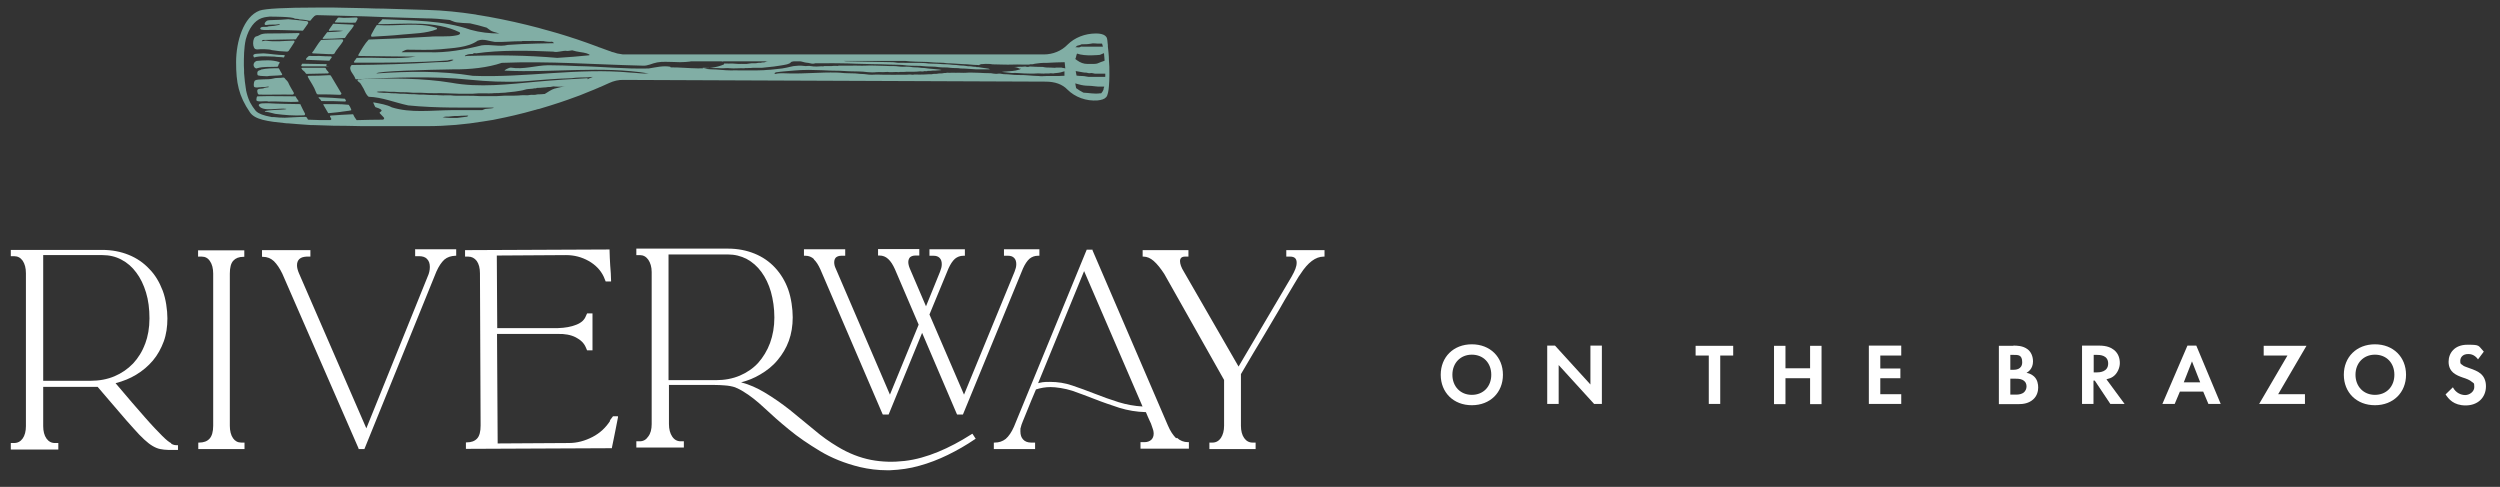 <svg xmlns="http://www.w3.org/2000/svg" id="Layer_1" viewBox="0 0 1157.4 225.4"><rect x="0" y="0" width="1157.4" height="225.4" fill="#333333" stroke="none"/><defs><style>      .st0 {        fill: #81aea5;      }      .st1 {        fill: #fff;      }    </style></defs><g><path class="st1" d="M695.8,173.5c0,8.2-5.9,14.1-14.4,14.1s-14.4-5.9-14.4-14.1,5.9-14.1,14.4-14.1,14.4,5.9,14.4,14.1ZM690.4,173.5c0-5.5-3.7-9.3-9-9.3s-9,3.9-9,9.3,3.7,9.3,9,9.3,9-3.8,9-9.3Z"></path><path class="st1" d="M716.3,187v-27h3.6l16.4,18v-18h5.3v27h-3.6l-16.4-18v18h-5.3Z"></path><path class="st1" d="M796.4,164.6v22.4h-5.3v-22.4h-6.1v-4.5h17.4v4.5h-6.1Z"></path><path class="st1" d="M826.6,170.5h11.4v-10.4h5.3v27h-5.3v-12h-11.4v12h-5.3v-27h5.3v10.4Z"></path><path class="st1" d="M880.2,164.6h-9.7v6h9.3v4.5h-9.3v7.4h9.7v4.5h-15v-27h15v4.5Z"></path><path class="st1" d="M932.1,160c1.5,0,4.4,0,6.6,1.7,1.6,1.2,2.5,3.3,2.5,5.6,0,3.5-2.3,4.9-3,5.3,1.8.3,2.8,1.1,3.5,1.7,1.6,1.5,1.9,3.6,1.9,5.1s-.4,3.8-2.3,5.5c-2,1.8-4.5,2.2-6.8,2.2h-9.1v-27h6.7ZM930.6,171.2h1.5c.8,0,4.1,0,4.1-3.5s-1.9-3.4-4-3.4h-1.5v6.9ZM930.6,182.7h2.3c1,0,2.4,0,3.6-.7,1.3-.8,1.7-2.1,1.7-3.1s-.3-2.3-2-3.1c-1.1-.5-2.5-.5-3.6-.5h-1.9v7.4Z"></path><path class="st1" d="M971.8,160c3.7,0,5.6,1,6.9,2,2.1,1.7,2.7,4,2.7,6.1s-1.1,4.9-3.2,6.3c-.7.5-1.7.9-3,1.2l8.4,11.4h-6.6l-7.2-10.8h-.6v10.8h-5.3v-27h7.8ZM969.3,172.4h1.5c1,0,5.2-.1,5.2-4.1s-4.1-4-5.1-4h-1.6v8.1Z"></path><path class="st1" d="M1020.1,181.3h-10.9l-2.4,5.7h-5.7l11.6-27h4.1l11.3,27h-5.7l-2.4-5.7ZM1018.6,177l-3.8-9.7-3.8,9.7h7.7Z"></path><path class="st1" d="M1054.6,182.5h12.5v4.5h-21.2l13.1-22.4h-11v-4.5h19.8l-13.1,22.4Z"></path><path class="st1" d="M1113.9,173.5c0,8.2-5.9,14.1-14.4,14.1s-14.4-5.9-14.4-14.1,5.9-14.1,14.4-14.1,14.4,5.9,14.4,14.1ZM1108.5,173.5c0-5.5-3.7-9.3-9-9.3s-9,3.9-9,9.3,3.7,9.3,9,9.3,9-3.8,9-9.3Z"></path><path class="st1" d="M1147.1,166.2c-1.6-2.1-3.4-2.3-4.4-2.3-2.8,0-3.7,1.8-3.7,3.2s.2,1.3.9,1.8c.6.6,1.5.9,3.2,1.5,2.1.7,4.1,1.5,5.5,2.7,1.2,1.1,2.3,2.9,2.3,5.7,0,5.3-3.8,8.9-9.4,8.9s-7.9-3-9.3-5.1l3.4-3.3c1.3,2.6,3.8,3.6,5.7,3.6s4.2-1.5,4.2-3.7-.3-1.7-1.1-2.4c-1-.9-2.6-1.5-4.2-2-1.4-.5-3.1-1.1-4.5-2.3-.9-.8-2.1-2.3-2.1-5,0-4,2.7-7.9,8.7-7.9s4.9.3,7.6,3.2l-2.7,3.6Z"></path></g><g><g><path class="st1" d="M192.2,115.6v3s1.8,0,1.8,0h0c1.6,0,2.9.4,3.7,1.3.9.9,1.3,2.1,1.3,3.7,0,1.4-.3,2.9-1,4.4l-28.4,70.3-31.2-71.8c-.6-1.4-.9-2.6-.9-3.7,0-1.3.4-2.2,1.1-2.9.8-.7,1.8-1,3.3-1.1h1.8s0-3,0-3h-22.4c0,.1,0,3.1,0,3.1h.4s0,0,0,0c2,0,3.7.7,5.1,2,1.4,1.4,2.7,3.3,3.9,5.8l35.3,80.9v.3c.1,0,2.7,0,2.7,0l33.3-82.1c1.1-2.5,2.4-4.4,3.7-5.6,1.4-1.2,3.1-1.7,5.1-1.8h.4s0-3,0-3h-19.1Z"></path><path class="st1" d="M282.5,194.8c-2,3.1-4.7,5.7-8.2,7.5-3.5,1.8-7.1,2.8-10.9,2.8l-33,.2-.3-50.7h28.1c3.2-.1,6.1.4,8.4,1.6,2.3,1.2,3.8,2.7,4.6,4.6l.6,1.4h2.5s0-17.1,0-17.1h-2.5s-.6,1.3-.6,1.3c-.6,1.6-2,3-4.3,3.9-2.4,1-5.3,1.5-8.6,1.6h-28.1c0,.1-.2-33.6-.2-33.6l32-.2s0,0,.1,0c3.7,0,7.2.9,10.4,2.7,3.2,1.8,5.6,4.3,7,7.3l.9,2.2h2.5s0-.4,0-.4c0-2.2-.2-4.5-.4-7-.2-2.4-.2-4.8-.3-7v-.4s-66.9.3-66.9.3v3s1.5,0,1.5,0h0c1.6,0,2.9.7,3.9,2,1,1.4,1.5,3.3,1.5,5.7l.3,70.5c0,2.8-.5,4.8-1.6,6-1.1,1.2-2.7,1.8-4.8,1.8h-.4s0,3,0,3l67.3-.3h.3s0-.3,0-.3c.1-.4.5-2.6.9-4.4.5-2.6,1.2-5.8,1.9-9.6v-.5c0,0-2.3,0-2.3,0l-1.5,2Z"></path><path class="st1" d="M449.5,201.2c-5,3.2-10.1,5.9-15.2,8-5.1,2.1-10.3,3.6-15.5,4.2-5.2.6-10.4.5-15.6-.5-5.1-1-10.3-3-15.4-6.1h0c-3.7-2.2-7.4-4.8-11-7.9-3.6-3-7.4-6.1-11.1-9.1-3.8-3-7.7-5.7-11.7-8.1-3.5-2.1-7.1-3.7-10.9-4.7,3.2-.8,6.1-2,8.8-3.6,3.1-1.8,5.9-4,8.1-6.7,2.2-2.6,4-5.6,5.2-8.9,1.2-3.3,1.8-7,1.8-10.9s-.7-9-2.1-12.9c-1.4-3.9-3.5-7.3-6.1-10.1-2.6-2.8-5.8-5-9.5-6.5-3.7-1.5-7.8-2.3-12.3-2.3h-42.4v3h1.6c1.6,0,2.9.7,3.9,2.1,1,1.4,1.6,3.4,1.6,5.7v70.5c0,2.3-.5,4.3-1.6,5.7-1,1.5-2.3,2.2-3.9,2.2h-1.6v2.9h22v-2.9h-1.4c-1.7,0-3-.7-4-2.2-1-1.5-1.5-3.4-1.5-5.8v-18.1c6.8,0,12.2,0,16.2,0,4,0,7.1,0,9.3.2,2.1.1,3.9.5,5.1.9,1.2.5,2.7,1.2,4.2,2.2,2.8,1.7,6,4.2,9.3,7.3,3.3,3.1,7.1,6.5,11.4,10,4.2,3.5,9.1,6.8,14.4,10,5.3,3.2,11.5,5.7,18.4,7.4,4.2,1,8.5,1.5,12.5,1.5s1.1,0,1.6,0c4.6-.2,9.1-.8,13.6-2.1,4.4-1.2,8.8-2.9,13.1-5,4.3-2.1,8.5-4.5,12.6-7.3l.3-.2-1.5-2.3-.4.2ZM356.5,158.8c-1.3,3.5-3.2,6.6-5.5,9.2-2.3,2.5-5.2,4.5-8.5,5.9-3.3,1.4-7,2.1-11.1,2.1h-21.9v-58.2h27.4c3.2,0,6.1.7,8.8,2.1,2.6,1.4,4.9,3.4,6.8,6,1.9,2.6,3.4,5.7,4.4,9.2,1,3.6,1.6,7.6,1.6,11.9s-.7,8.2-2,11.8Z"></path><path class="st1" d="M376.7,120c1.2,1.1,2.2,2.7,3.1,4.7l28.7,66.8.2.4h2.7l15.5-37.8,16,37.4.2.4h2.7l27.8-67.6c.9-2,1.9-3.5,3-4.5,1.1-.9,2.4-1.4,3.9-1.4h.7v-3h-16.4v3h1.9c1.2,0,2.1.3,2.8,1,.7.7,1,1.7,1,2.9s-.3,2.2-.8,3.5l-23.4,56.9-16-37.1,8.8-21.3c.9-2,1.9-3.5,3-4.5,1.1-.9,2.4-1.4,3.9-1.4h.7v-3h-16.4v3h1.9c1.2,0,2.1.3,2.8,1,.7.7,1,1.7,1,2.9s-.3,2.2-.8,3.5l-6.5,16-7.5-17.5c-.5-1.2-.7-2.2-.7-3s.3-1.7.8-2.2c.6-.5,1.4-.8,2.5-.8h1.8v-3h-19.1v3h.7c1.5,0,2.8.5,4,1.6,1.2,1.1,2.2,2.7,3.1,4.7l11,25.7-13.3,32.4-25.1-58.4c-.5-1-.7-2-.7-2.9s.3-1.7.8-2.2c.6-.5,1.4-.8,2.5-.8h1.8v-3h-19.1v3h.7c1.5,0,2.8.5,4,1.6Z"></path><path class="st1" d="M544.5,202.9c-1.4-1.4-2.7-3.3-3.8-5.9l-34.9-81.1v-.3h-2.7l-33.7,82c-1.1,2.5-2.4,4.4-3.8,5.6-1.4,1.1-3.1,1.7-5.1,1.7h-.4v3h19.1v-3h-1.8c-1.6,0-2.9-.5-3.7-1.4-.9-.9-1.3-2.2-1.3-3.8s0-1.3.2-1.9c.1-.6.4-1.5.9-2.7.5-1.3,1.2-3,2.2-5.4.9-2.3,2.2-5.4,3.9-9.4,2.1-.7,4.4-1.1,6.8-1.1s6.6.6,10,1.7c3.4,1.2,6.9,2.5,10.5,3.9,3.5,1.4,7.4,2.7,11.3,4,3.9,1.2,8,1.9,12.3,2,.6,1.5,1.2,2.8,1.7,3.9.5,1,.9,1.9,1.1,2.7.3.7.4,1.3.6,1.8.1.5.2,1,.2,1.5,0,1.3-.4,2.2-1.1,2.9-.8.7-1.8,1.1-3.2,1.1h-1.8v3h22.4v-3h-.4c-2,0-3.7-.7-5.1-2ZM529.1,188.2c-3.9-.2-7.6-.9-11.2-2-3.8-1.2-7.5-2.5-11-3.9-3.6-1.4-7.1-2.7-10.4-3.8-3.4-1.2-6.9-1.7-10.4-1.7s-3.7.2-5.5.6l21.3-51.9,27.1,62.8Z"></path><path class="st1" d="M595.5,115.8v3h1.8c2,0,3,.9,3,2.8s-.8,3.7-2.3,6.4l-24.6,41.7-25.3-43.9c-1.2-1.9-1.8-3.6-1.8-4.9s.7-2.1,2.3-2.1h1.6v-3h-21.2v3h.4c1.6,0,3.2.7,4.7,2,1.6,1.4,3.2,3.4,4.9,6l27.7,49.1v21.2c0,2.3-.5,4.2-1.5,5.7-1,1.4-2.3,2.1-3.9,2.1h-1.4v3h21.4v-3h-1.4c-1.6,0-2.9-.7-3.9-2.1-1-1.4-1.5-3.4-1.5-5.7v-23.9c4.2-7.2,7.8-13.2,10.7-18,2.9-4.9,5.3-8.9,7.1-12,1.8-3.2,3.2-5.6,4.3-7.4,1-1.7,1.8-3.1,2.5-4.2l1.5-2.5c.4-.7.9-1.5,1.5-2.3,3.4-5.3,7-8,10.7-8h.4v-3h-17.5Z"></path><path class="st1" d="M79.3,205.2c-.9-.4-2.3-1.5-4.2-3.4-1.9-1.9-4.7-4.8-8.1-8.7-3.4-3.8-7.9-9.1-13.5-15.7,3.5-.9,6.7-2.2,9.5-3.9,3-1.8,5.6-4,7.8-6.6,2.2-2.6,3.8-5.6,5-8.8,1.2-3.3,1.7-6.9,1.7-10.7s-.7-9-2.2-12.9c-1.5-3.9-3.5-7.3-6.2-10-2.6-2.8-5.8-5-9.5-6.5-3.7-1.5-7.8-2.3-12.3-2.3H5v2.9h1.5c1.7,0,3,.7,4,2.1,1,1.5,1.5,3.4,1.5,5.8v70.8c0,2.3-.5,4.3-1.5,5.7-1,1.4-2.3,2.1-4,2.1h-1.5v3h22v-3h-1.6c-1.6,0-2.9-.7-3.9-2.1-1-1.4-1.5-3.4-1.5-5.7v-18.2h23.7c.5,0,1,0,1.5,0,3.7,4.4,7,8.1,9.6,11.2,2.6,3.1,5,5.8,7,8,1.9,2.2,3.6,3.9,5,5.2,1.4,1.3,2.7,2.3,3.9,3,1.2.7,2.4,1.2,3.5,1.4,1.1.2,2.4.4,3.8.4h4.4v-2.2h-.8c-.7,0-1.5-.2-2.3-.6ZM67.2,159.1c-1.3,3.6-3.2,6.6-5.6,9.2-2.4,2.5-5.3,4.5-8.6,5.9-3.3,1.4-7.1,2.1-11.1,2.1h-21.9v-58.2h27.4c3.2,0,6.2.7,8.8,2.1,2.7,1.4,5,3.4,6.9,6,1.9,2.5,3.4,5.6,4.5,9.2,1.1,3.6,1.6,7.6,1.6,12s-.7,8.3-2,11.8Z"></path><path class="st1" d="M91.8,118.8h1.6c1.6,0,2.9.7,3.8,2.1,1,1.4,1.5,3.4,1.5,5.8v70.4c0,2.8-.6,4.8-1.7,6-1.1,1.2-2.7,1.8-4.8,1.8h-.4v3h21.4v-3h-1.5c-1.6,0-2.9-.7-3.8-2-1-1.4-1.5-3.4-1.5-5.8v-70.4c0-2.8.5-4.8,1.6-6,1.1-1.2,2.6-1.8,4.7-1.8h.4v-3h-21.4v3Z"></path></g><g><path class="st0" d="M119.6,40.4c.6,0,1.2,0,1.8-.1,0,0,0,0,0,0,.2,0,.5,0,.7,0h.2c.4,0,.9-.1,1.5-.2,1.4,0,.4.3.4.3-.4,0-1.4.2-1.8.3h0c-.7.6-3.2,0-3.3,1.2,0,.5.1,1.9.9,1.9,4.7.1,10.4-.1,15.4,0,.5,0,.8-.5.6-.9-.9-1.6-1.9-3.1-2.6-4.8-.6-1-1-1-1.6-1.9-.1-.2-.4-.3-.6-.3-1.6.3-3.4,0-4.9.5-1.9.6-7.2,0-8.3.9-.6.7-.7,2.8-.2,3,.4.2,1,.2,1.6.2,0,0,.2,0,.3,0Z"></path><path class="st0" d="M127.1,26.2c1.3.3,2.8.1,4.1.4.1,0,.3,0,.3-.1,0-.2.2-.4.3-.6,0-.2,0-.4-.2-.4-3.2,0-6.4-.6-9.6-.8-2.9.3-5.7-.2-4.4,1.9,3.1-.9,6.4-.4,9.5-.4Z"></path><path class="st0" d="M124,47c4.7-.2,9.3.4,14,.1.2,0,.3-.2.2-.4-.5-.7-.9-1.1-1.3-2,0,0-.1-.1-.3-.1-5.7,0-11.7-.2-17.4,0-.5.2-.4,1.2-.5,1.5-.3,1.4,3.6.6,5.2.8Z"></path><path class="st0" d="M122.3,13.9c5.9-.2,11.8.2,17.7.3.2,0,.3,0,.4-.2.7-.9,1.4-2,2.2-3.1.3-.4,0-1-.5-1.1-2.9-.4-5.8-.6-8.7-.9-4.6.5-9.1.2-9.8.7-1.1.7-1.6,2-.4,2,1.9-.4,4,0,5.9-.4.3-.1.5,0,.3.3-1.7.4-3.3.6-5.1.7-.8.6-3.6-.3-3.8,1,0,.6.9.6,1.8.7Z"></path><path class="st0" d="M123.6,35.3c1.3-.3,4.3-.2,6.7-.5.3,0,.4-.3.3-.5-.6-.9-.9-1.6-1.4-2.5,0-.1-.2-.2-.3-.2-2.7,0-5.4,0-8,.6-.3.5-2.2,0-1.7,2.4,0,.6,2.5.6,4.5.7Z"></path><path class="st0" d="M118.8,22.9c1.8-.2,6-.2,7,.3h0c2.3.4,4.6.6,7,.7.3,0,.6-.1.8-.3,1-1.4,1.8-2.7,2.7-4.1.2-.3,0-.7-.4-.7-4.3.1-8.7.7-12.9,0-.3-.1-1.7.5-1.8.2,0-.3.7-.5.6-.5,5-.1,10-.2,15-.3.1,0,.2,0,.3-.2.4-.6.9-1.5,1.5-2.1.2-.2,0-.6-.3-.6-4.8.1-9.7.2-14.5.2-3.4,0-3.6,1-5,1.3-2.2.3-2.1,6.3,0,6Z"></path><path class="st0" d="M159.4,17.6c.2,0,.3,0,.4-.2,1.1-1.9,2.8-3.5,3.9-5.3.2-.3,0-.7-.4-.7-3-.1-5.9-.3-8.9-.4-.1,0-.3,0-.3.2-.6.9-1.2,1.8-1.8,2.6-.2.2,0,.6.3.5,2.1-.2,4.2-.2,6.3,0-2.4.4-4.8.5-7.3.6,0,0-.2,0-.2.1-.7,1-1.1,1.4-1.8,2.4,0,0-.1.2-.2.2-.1.2,0,.4.2.4,3.3,0,6.5-.2,9.7-.4Z"></path><path class="st0" d="M164.3,10.5c.2,0,.4-.1.5-.3.4-.6.4-.9.7-1.3.2-.4-.1-.8-.5-.8-2.7,0-5.3.4-8.1,0-.3,0-.6.2-.7.4-.1.2-.2.4-.5.7-.3.4-.5.6-.6.8-.2.2,0,.4.2.4,3,0,6,.2,9.1.1Z"></path><path class="st0" d="M172.2,17c4.7-.3,9.4-.5,14-1,5.2-.5,11-.5,15.9-2.4.3-.1.3-.6,0-.7-8.5-2.8-18.5-.6-27.4-1.3-.2,0-.3,0-.4.2-.7,1-1.3,2.2-1.9,3.3-.4.6-.5.9-.6,1.3-.1.3.1.6.5.6Z"></path><path class="st0" d="M139.8,29.7c-.1.2-.2.3-.3.5-.1.3.1.5.4.5,3.6,0,7.2,0,10.8,0s.2,0,.3-.2c0-.1.2-.2.2-.3.2-.2,0-.5-.3-.5-3.6,0-7.2-.2-10.8-.2-.1,0-.3,0-.4.2Z"></path><path class="st0" d="M141.7,27.3c-.1.2,0,.4.2.4,3.5.2,7,.2,10.4.4.1,0,.3,0,.3-.2.3-.4.6-.9.9-1.2.2-.2,0-.6-.3-.6-1.8,0-3.6-.1-5.4-.2-1.5,0-3.1.1-4.6,0,0,0-.2,0-.2,0-.4.4-.9.7-1.3,1.3Z"></path><path class="st0" d="M154.3,25c.2,0,.5-.1.6-.3.9-1.9,2.8-3.7,3.9-5.6.2-.4,0-.9-.5-.9-3.2,0-6.3.2-9.4.3-.2,0-.3,0-.4.2-1.3,1.5-2.2,3.2-3.4,4.9-.2.3-.3.4-.5.6-.2.2,0,.5.2.5,3.1.1,6.3.4,9.5.4Z"></path><path class="st0" d="M128.8,30.5c0-.4.3-.9.6-1.3.2-.2,0-.5-.2-.5-3.4-1.1-6.9-.8-10.4-.5-2.3.9-1.4,3.5,0,3.5,0,0,.1,0,.2-.1,3-.9,6.2-.5,9.4-.7.2,0,.3-.2.3-.3Z"></path><path class="st0" d="M139.2,48.5c0-.2-.3-.3-.5-.3-4.8-.1-9.6-.1-14.4-.4-1.4.1-4.6-.3-4.5,1,1.6,3.2,9.4,1,12.7,1.6.7.4-5.3.4-8,.7-.8.1-2.3.3-1.8.6.4.3-.9-.5,4.7,1,4.5.6,8.6.9,13,.7.1,0,.2,0,.3,0,.4,0,.6-.4.5-.8-.7-1.2-1.4-2.8-2-4Z"></path><path class="st0" d="M161.2,48.5c-3.8-.4-7.6-.3-11.3-.3-.2,0-.3.2-.2.3.7,1.3,1.4,2.5,2.2,3.8,0,0,.1.1.2.1,2.8-.2,5.6-.6,8.4-1,.6,0,1.3-.2,1.9-.3.2,0,.3-.2.2-.4-.2-.6-.7-1.6-1.1-2.1,0,0-.1-.1-.2-.1Z"></path><path class="st0" d="M513.6,33.7c0-1.9,0-3.8-.2-5.7,0-1.9-.4-6.1-.5-6.4,0-.5,0-1.1-.1-1.5-.1-1.2-.2-2-.3-2.3-.6-2.2-4-2.3-5.1-2.3-5.1,0-9.9,1.9-13.2,5.2-2.8,2.9-6.8,4.5-10.9,4.5h-194.1c-.7,0-1.3,0-2-.2,0,0,0,0,0,0h0c-1-.1-1.9-.3-2.9-.7-.2,0-.5-.2-.7-.2,0,0-.1,0-.2,0-.4-.2-.9-.4-1.6-.6-1.1-.4-2.5-.9-4.1-1.5h0c-.3,0-.6-.2-.8-.3-1.6-.6-3.3-1.2-5.2-1.9-.8-.3-1.7-.6-2.6-.9-1.3-.5-2.7-.9-4.2-1.4,0,0,0,0,0,0-1-.3-2-.7-3.1-1-2.2-.7-4.6-1.4-7.1-2.1-1.1-.3-2.2-.6-3.3-.9-.7-.2-1.4-.4-2.1-.6h0c-7.2-1.9-15.1-3.7-23.4-5.2,0,0,0,0-.1,0-1.2-.2-2.3-.4-3.5-.6-.7-.1-1.5-.2-2.2-.4h0c-7.3-1.1-14.8-1.9-22.3-2.1-7.1-.2-13.8-.4-19.9-.6,0,0,0,0,0,0-3,0-5.8-.1-8.6-.2h0c-5.3-.1-10.3-.2-14.8-.3,0,0-.1,0-.2,0h0c-2.6,0-5.1,0-7.4,0h0c-15.1,0-24.1.5-26.7,1.4-7.5,2.8-10.9,14.3-10.9,23.9s1.2,15.6,6.4,23.2c2.3,3.4,8,4.2,17,5.1h0s0,0,.2,0h0c.1,0,.2,0,.4,0,3.1.3,6.6.5,10.5.8.3,0,.6,0,1,0,0,0,0,0,0,0,2.9.1,6.1.2,9.4.3,0,0,0,0,0,0,4.1,0,8.5.1,13.3.2,0,0,0,0,0,0,2.4,0,4.8,0,7.4,0t0,0c.8,0,1.6,0,2.4,0s0,0,0,0h20.4c9,0,17.8-.8,26.2-2.2h0c1.5-.2,2.9-.5,4.4-.7h0c2-.4,3.9-.8,5.8-1.2,1.4-.3,2.7-.6,4-.9h0c3.3-.8,6.6-1.6,9.6-2.5h0s0,0,.1,0c.6-.2,1.2-.4,1.9-.5h0c3.4-1,6.6-2,9.6-3h0c1.2-.4,2.3-.8,3.5-1.2,4.1-1.4,7.7-2.8,10.7-4.1,1.1-.4,2-.8,2.9-1.2.3-.1.6-.2.9-.4.3-.1.5-.2.8-.3h0c1.6-.7,2.9-1.3,4-1.8,2-.9,4.3-1.5,6.6-1.4l195.4.8c4.3,0,7.7,1.2,10.1,3.7,3.5,3.5,8.7,5.4,13.9,5,1.9-.2,3.2-.6,4-1.5.4-.4.7-1.2.9-2.2.2-.9.3-1.9.4-3.1.1-1.4.2-3,.2-4.6v-.5c0-.4,0-.8,0-1.2ZM262.8,23.6s0,0,0,0c.5,0,1.3-.2,2.1-.3,0,0,0,0,0,0,2.4.8,5.3.9,6.7,1.4.3.1.7.3,1.2.5.2,0,.1.3,0,.4-4.9.5-9.8.9-14.8,1.2,0,0,0,0,0,0-13.8-1.2-28.2-1.4-42.1-.9,0,0,0,0,0,0-.5.2-1,.2-.4-.3,1.1-.5,2-.6,3-.6,0,0,.2,0,.3,0,.5-.5,1.1-.4,1.6-.3,0,0,0,0,0,0,11.2-1.6,24.1-1.3,35.7-.8,0,0,0,0,0,0,2.2.6,4.4-.7,6.6-.3ZM241.5,19s0,0,0,0c2.3-.1,8,0,9.4,0,.2,0,.4,0,.6,0,.7.2,3.3.5,4,.3.4,0,1,.7,1,.7,0,0-14.3.2-21.4.8,0,0,0,0,0,0-3.9,1-8.1-.4-12.1.2,0,0,0,0,0,0-8,2-16.2,3.5-24.5,3.2-3.2,0-9,0-12.4,0-.7,0,1.7-1.2,2.3-1.2,5.2,0,10.5.3,15.6-.2,5.7-.6,12.6-.7,17.2-4,0,0,0,0,.1,0,2.5-1,5.2.3,7.7.6,0,0,0,0,0,0,4.1.2,8.4-.4,12.6-.3ZM216.3,54c-1.6.2-3.1.4-4.7.6h0c-1.1,0-2.1,0-3.2,0-1.1,0-2.2-.2-3.5-.3.6-.1.9-.3,1.3-.3,1.1,0,2.1,0,3.2-.2,1.3-.2,2.7,0,4-.2,1.1,0,2.3-.1,3.4-.1-.1.2-.3.3-.5.5ZM256.8,41c-1.7.5-3,1.6-4.6,2.5-1.2.1-2.3.2-3.5.2-.8.3-1.7.2-2.6.2s-1.6.3-2.4.2c-.8,0-1.7-.1-2.5,0-1.3.2-2.5.1-3.8.2-1.3,0-2.6,0-3.9,0-1.2,0-2.4.2-3.6.2-1.3,0-2.6,0-3.9,0s-2.5,0-3.7,0c-4-.3-8-.1-12-.2-2.3-.4-4.6,0-6.8-.2-1.9-.2-3.9,0-5.8-.2-1.6-.2-3.3,0-4.8-.2-1.5-.2-3,0-4.4-.2-1.5-.2-3,0-4.4-.2-1.2-.2-2.5,0-3.6-.2-1.3-.2-2.6,0-3.9-.2-.8,0-1.5-.1-2.3-.3.2,0,.5-.2.7-.2,1.3,0,2.6-.2,3.9,0,1.7.2,3.3,0,5,.2,1.9.2,3.8,0,5.6.2,2.2.3,4.5,0,6.7.2,3.6.3,7.2,0,10.8.2,1.9.1,3.9.1,5.8.2,2,0,3.9,0,5.9,0,1,0,2-.2,3-.2,1,0,2,0,3,0s2.1.1,3.1,0c1.4-.2,2.7,0,4-.2.9-.1,1.9,0,2.8-.2,1.3-.2,2.6-.2,3.8-.4,1.6-.3,3.2-.4,4.7-.9.9-.3,2-.3,3-.4.4,0,.8-.1,1.2-.2.4,0,.9.1,1.2-.2h.1c1,0,2.1-.1,3.1-.2.7,0,1.4-.1,2-.2.7,0,1.3,0,2-.2.5-.2,1.1,0,1.7,0,1,0,2,.1,2.9,0,.6,0,1.1-.1,1.7-.2-1.8.3-3.7.7-5.1,1.1ZM272.1,36.2c-7.8.4-15.7.9-23.5,1.6-13.1,1.2-26.6,2.9-39.7.5-13.5-2.2-27.2-2.1-41-1.7-.6.2-1.2.2-1.9.2-.4,0-.7.5-.3.8.4.4.8.5,1.3,1.2.7,1.1.6,1.1,1.3,2.2.7,1.4,1.2,2.9,2.4,3.8,6.3.2,12.1,2.7,18.3,4,13.1,1.3,26.3,1,39.5,1,.4.4-2.1.4-3.6.6-.4,0-1,.4-1.7.6-4.9,0-9.7,0-14.6,0-9.1.1-18.5,1.4-27.2-1.3-2.1-1.2-5.7-1.8-8.4-2.3-.1,0-.2.1-.2.2.5.8.4,1.1,1,2,1,.4,2.3.6,2.9,1.5-.1.4-.4.6-.7.8-.3.1-.3.4-.1.6.6.6,1.2,1.3,1.8,1.9.4.4,0,1-.5,1-4,0-7.5.1-11.3.2-.2,0-.3,0-.5,0h-.3c-.6-.9-1.2-1.6-1.5-2.5,0-.1-.2-.2-.3-.2-3.4.2-6.9.3-10.2.6-.2,0-.4.3-.3.5.2.3.3.5.5.8.2.3,0,.8-.4.8-3.6,0-7,0-10.3-.2h0s0,0,0,0c-.2-.3-.3-.6-.5-.9-.1-.2-.4-.4-.6-.4-3.2,0-6.4.3-9.6.4,0,0,.1,0,.1,0,0,0-.1,0-.2,0h0c-1.6,0-3.3-.1-5-.3-.1,0-.2,0-.4,0,0,0,0,0-.1,0h0c0,0-.1,0-.2,0-.2,0-.5,0-.7-.1-3.3-.6-5.5-1.4-6.7-2.5,0,0-.1-.1-.2-.2-.2-.2-.4-.4-.5-.6-.8-1-1.5-2.1-2.1-3.2-.1-.2-.2-.4-.3-.6-.8-1.7-1.3-3.4-1.7-5.3,0,0,0,0,0,0,0-.3,0-.5-.1-.8,0,0,0,0,0,0-.3-1.8-.6-4.3-.8-7,0-1.2,0-2.3-.1-3.5,0-3.8,0-8.2.9-12.2,1.4-5.1,4-8.6,7.3-9.8.5-.2,1.5-.5,3.6-.7h0s0,0,0,0c.5,0,.9,0,1.3,0,0,0,9.6,0,10.4.9.7.2,1.6,0,2.3.4,1.5,0,3,.3,4.5.6.3,0,.6,0,.7-.3.5-.6,1.1-1.4,1.6-1.8.3-.3.8-.5,1.2-.5,2.3,0,22,.6,23,.6h0c2.4.1,5,.2,7.7.3,5.9.2,12.5.4,19.8.6,3.4,0,7,.3,10.6.7.4,0,.7.1,1,.3,1,.4,1.9.8,3,.9,1.2.2,3.6.3,5.8.4,2.6.6,5.2,1.2,7.7,2,.7.5,1.4,1,1.8,1.3.5.4,2.2.9,4.1,1.4-4.5,0-9-.5-13.3-1.7-12.8-4.5-27.4-4.3-40.9-4.9-.6,1-1.4,1.3-2.1,2.3,12.4,0,26.5-1.8,37.8,3.7.4.2.4.7,0,1-.4.3-1,.4-1.5.5-4,.8-8.4.2-12.5.6-9.4.6-18.6,1-28,1.3-1.9,2-3.4,4.7-4.8,7.1-.1.2,0,.5.3.5,4.5.1,24.2.3,26.3.3-8.9,1.4-18.2.2-27.2.6-.1,0-.3,0-.3.2-.4.6-.7.9-1.1,1.5-.1.2,0,.5.3.5,14.4.1,28.8,0,43-1,.8-.3,2.8-.6,2.7-.2-2.4,1.3-5,.8-7.6,1-13,.8-26.2,1.2-39.3,1.3-.1,0-.2,0-.3.1-1.8,2,1.2,4.2,1.8,6.2,0,.2.3.4.5.3,17.4-.8,35.2-1.6,52.4.2,8.1.8,16.2,1.2,24.4.8,7.7-.6,15.2-1.3,22.9-1.5,2.4-.4,4.9-.3,7.4-.4.8-.1,1.6-.2,2.4-.2-.9.3-1.7.7-2.6,1.1ZM310.3,30.9c-3.4-.6-6.7.3-10,.8-11,.3-21.8-.9-32.7-1.1-4.6-.2-9.2-.4-13.8-.4-5.9.1-11.4,2.1-17.3,1.1-1,0-3.8,1.5-2.6,1.4,22,1.1,44.6-2.3,66.4,1.3-3.1.2-5.5-.3-8.4-.4-24.3-2.3-48.7,2.5-73,1.5-14.7-2.4-29.8-2.1-44.6-1.1-.1-1.1,23.7-1.7,35.7-1.9,7.6.1,15.9-.8,22.3-3,21.8-.9,43.5.8,65.2,1.3,2.4.2,4.4-1.1,6.7-1.5,2.6-.5,5.2-.2,7.8-.2,3.6.3,8-.2,7.8-.3h3.2s0,0,0,0h11s0,0,0,0c0,0,.2,0,.3.1.2,0,.4,0,.7-.1h4.1s0,0,0,0h16.4c0,0,0,0,0,0-.5,0-1,.2-1.4.4-.5.2-1.1,0-1.6.2-.4.2-1,0-1.5.1-1.3.4-2.7,0-3.9.3-1.8.4-3.5.1-5.2.2-1,0-2-.2-3-.2-1,0-2.1.1-3.1,0-.2,0-.4,0-.6,0v.4c-7.1,3.2-16.9,1.3-24.7,1.4ZM472.7,31.8c-.3.1-.4.3-.6.4-.1,0-.3,0-.5.1-1.8.6-3.8.6-5.7.8-.7,0-1.4.1-2.1.2,1.2.2,2.5.2,3.7.4,1.1.2,2.3,0,3.4.1,1.1,0,2.2.2,3.3.2,1.9,0,3.8.2,5.7,0,1.4-.1,2.9.2,4.3,0,.5,0,1.2,0,1.6,0,.6-.2,1.2,0,1.8,0,.5-.1,1-.2,1.5-.2,1.4-.1,2.6-.4,3.7-.8v2.1c-.3,0-.5,0-.7,0-.8,0-1.4.1-2.2.1-.8,0-1.5,0-2.3,0-1.1,0-2.2,0-3.3,0-1.1,0-2.2.2-3.3,0-1.7-.1-3.3-.1-5-.3-2.8-.3-5.6,0-8.4-.4-1.3-.2-2.6,0-3.9-.3-.8-.2-1.7-.1-2.5,0-.9,0-1.6-.2-2.4-.3-1.9,0-3.9-.1-5.8-.2-1.9,0-3.9-.2-5.9,0-1.5.1-3-.1-4.6,0-.8,0-1.7-.1-2.6,0-.5.1-1.1-.1-1.6,0-.5.2-1.1,0-1.7.2-.7.2-1.7,0-2.4.2-.8.2-1.7,0-2.5.2-.5.2-1.3,0-2,.1-.6.1-1.3,0-2,.1-1.3.1-2.7,0-4,0-.1,0-.3,0-.4,0-.6.2-1.3.1-1.9,0-.7,0-1.2.1-1.9.1-1.2,0-2.4,0-3.6,0-1.5.1-3.1,0-4.7,0-2.4.1-4.8-.2-7.3,0-1,0-2,0-3-.2-1.2-.2-2.6-.1-3.8-.3-1.6-.2-3.3-.1-5-.2-1.6,0-3.2-.3-4.8-.3-7.4-.2-14.7.6-22.1.4-1.9,0-4.1-.3-6,.2-.7.2-.9-.4,0-.7,1.1-.2,3.2-.4,4.4-.5,1.1-.1,7.9-.7,9.1-.6,1.2,0,2.3-.1,3.4,0,2.9,0,5.8.2,8.6.3,2.8,0,5.7.1,8.5.3,2.8.1,5.7,0,8.5.4,1.3.1,2.7.2,4.1,0,.9-.1,2,0,3,0,1,0,2-.2,3,0,1.4.1,2.8-.2,4.3,0,0,0,.1,0,.1,0,.5-.2,1.2,0,1.7-.1.6,0,1.2,0,1.9-.1,1.1,0,2.3,0,3.4,0,.6,0,1.3,0,1.9-.1.6-.1,1.2-.1,1.9,0,.1,0,.3,0,.4,0,.6-.4,1.5.1,2.1-.3.7.1,1.4,0,2.2-.1.8,0,1.7,0,2.4-.1.6-.1,1.2,0,1.8-.2-1.4-.3-2.8-.3-4.1-.5-1-.1-2-.1-3-.3-1-.2-2.1-.1-3.1-.3-1.3-.2-2.6,0-4-.3-1.3-.2-2.6-.1-4-.1-1.3,0-2.5-.3-3.8-.3-1.4,0-2.8,0-4.3-.1-3,0-6-.3-9-.1-2.1.1-4.3-.1-6.4,0-1.8,0-3.7,0-5.6,0,0,0-.2,0-.3,0-.5.3-1.2,0-1.7.1-.6,0-1.2,0-1.7.1-1,0-2.1,0-3.1,0,0,0-.2,0-.3,0-.5.3-1.1,0-1.6.1-.6,0-1.2.1-1.7.1-1,0-1.9,0-2.9-.2-.7-.2-1.5,0-2.3,0-.7,0-1.4-.2-2.1-.2-.4,0-.8,0-1.1,0-.4,0-.8.1-1.2.1-.9,0-1.7.2-2.6.4-1.3.3-2.5.6-3.9.8-1.2.1-2.4.3-3.6.4-1.2.2-2.4.2-3.7.3-1.5.2-3.2.1-4.7.2-1.2,0-2.5,0-3.7,0-1.3,0-2.6,0-4,0-1.4-.1-2.7,0-4,0-3.1,0-6.1-.5-9.2-.5,0,0,0,0-.1,0-1.1,0-2-.2-3-.4-.3,0-.7,0-.8-.3,0,0,0,0,.1,0,1.4,0,2.8,0,4.3.1,1.4,0,2.7,0,4.1.1,1.4.1,2.8-.2,4.1,0,2.1.2,4.3-.1,6.4,0,0,0,.2,0,.3,0,.6-.2,1.2,0,1.9-.1.7,0,1.3,0,2-.1,1.1,0,2.3,0,3.4,0,.6,0,1.2,0,1.7-.1,1.5-.2,3.1-.3,4.7-.5,1.9-.3,4.4-.6,6-1,.8-.2,1.5-.5,1.9-1,.1-.2.5-.2.7-.3.2,0,.3,0,.5-.1h3.1c.9.1,1.8.5,2.7.6.7,0,1.3.2,1.9.3.8.2,1.5.3,2.3,0,.1,0,.3,0,.4,0,1.4,0,2.8,0,4.1,0,2.2-.1,4.4,0,6.6,0,2.6,0,5.2.1,7.8.2,2.6,0,5.3.2,7.9.2,2.6,0,5.2.1,7.8.2,2.6.1,5.2,0,7.8.4,2.8.3,5.7,0,8.5.4,2.1.2,4.3,0,6.4.4,1.8.2,3.6,0,5.4.3,1.5.2,3.2,0,4.7.3,2.4,0,4.7.3,7.1.4,1,0,2.1,0,3.1,0,1,0,2.1,0,3.3,0-.3-.2-.5-.3-.6-.3-1.1-.2-2.3-.3-3.4-.5-.7-.1-1.4-.3-2.1-.2-.4-.3-1-.1-1.4-.2-.5,0-1-.2-1.4-.2-.8,0-1.6,0-2.4-.2-1.1-.2-2.3-.1-3.4-.3-1.2-.2-2.4-.1-3.6-.3-1.6-.2-3.3-.1-5-.3-2.2-.2-4.6,0-6.8-.4-1-.1-2,0-3-.1-1,0-2,0-3,0-1,0-2.1,0-3.1,0-1,0-2-.1-3,0-1,0-1.9-.3-2.9-.3-3.5,0-6.9-.2-10.4-.2-3.4,0-6.8-.2-10.2-.2-.7,0-1.4,0-2.1-.2h0s0,0,0,0h26.7c0,0,0,0,0,0h.2c1.2,0,2.5,0,3.7.2,3.6.3,7.3.1,10.9.5,2.2.2,4.4,0,6.5.4,2.5,0,5,.3,7.5.4,2.2,0,4.4.4,6.7.4.1,0,.3,0,.4.1.5-.2,1-.6,1.5-.5.8,0,1.6-.2,2.4-.1.9,0,1.8,0,2.6.2.1,0,.3,0,.4,0,1.5,0,2.9.1,4.4.1,1.5,0,2.9.1,4.4,0,1.4-.1,2.8,0,4.3,0,1.1,0,2.3,0,3.4,0,.5-.3,1.2,0,1.8-.2,1-.3,2.2-.3,3.3-.5.5,0,1.1-.1,1.6-.1.5,0,1.1,0,1.6,0,1.4,0,2.8-.2,4.2-.2,1.3,0,2.6-.1,3.9-.1l.3,2.9c-.3-.2-1.4-.2-1.7-.4-1,0-1.8,0-2.5,0-.8.2-1.6,0-2.5,0-1.2,0-2.5,0-3.7-.3-2,0-4-.1-6-.2,0,0-.1,0-.1,0-.6.3-1.4.2-2,0-.8,0-1.4.2-2.2.1-1.3,0-2.5.2-3.7.1,0,0,0,0-.1,0,1.2,0,2.3.2,3.3.8ZM498.6,21.2c.5-.2,1-.2,1.5-.4.2-.1.4-.3.7-.3,1.4,0,2.9,0,4.3-.3,1.1-.3,2.2,0,3.3,0s1.2,0,1.8,0c.1.4.3.8.4,1.4h-9.4c-.3,0-.6-.1-.8,0-.8.6-1.5.2-2.5.3.4-.3.5-.6.7-.7ZM498.6,24.8c3.8,1.4,10.4.6,10.6.6.1,0,1-.4,1.9-.8.1,1.1.2,2.3.3,3.5,0,0,0,0,0,0-.2,0-.3.1-.5.2-.8.3-1.6.5-2.4.9-.6.3-1.4.4-2.1.4-1,0-2,0-3,0-1.7,0-3.3-.6-4.8-1.7-.2-.2-.5-.4-.8-.6.3-.2.6-2.4.8-2.4ZM511,41.1s-.3,1.2-1.2,2.1c-.2,0-.3,0-.5,0-2.6.4-5.1-.2-7.7-.3-1.2-.6-2.3-1.3-3.4-2.1l-.4-2.2c.6.2,1.2.3,1.8.5,1.4.4,2.8.6,4.2.6,2,0,3.9.5,5.9.4.5,0,1,0,1.5,0,0,.4-.2.6-.3.8ZM511.6,35.6h-3.1c-1.3,0-2.5,0-3.7,0-1.2.1-2.4-.4-3.6-.4s-1.9-.1-2.8-.2l-.4-2.1c1.1.2,2.2.4,3.4.6.8.2,1.5,0,2.3.3.5.2,1.1,0,1.7,0,.5,0,1.1.3,1.6.3,1.6,0,3.1,0,4.7,0,0,.5,0,.9,0,1.4Z"></path><path class="st0" d="M160.1,46.5c-.1-.2-.2-.4-.3-.6,0-.1-.2-.2-.3-.2-3.9-.3-7.9-.6-11.8-.7-.2,0-.3.2-.2.3.5.6.8.5,1.2,1.4,0,0,.1.1.2.1,3.6,0,7.2,0,10.8.2.3,0,.6-.3.4-.6Z"></path><path class="st0" d="M152.1,33.4c-.5-.6-1-1-1.3-1.8,0-.1-.2-.2-.4-.2-3.5,0-7,0-10.5,0-.2,0-.4.2-.3.4.5.9,1.5,1.2,2,2.2,0,0,.2.2.3.2,3.3,0,6.6-.2,9.9-.2.3,0,.5-.3.3-.6Z"></path><path class="st0" d="M157.9,43c-1.6-2.6-3.2-5.3-4.7-7.9-.1-.2-.3-.3-.6-.3-3.3.2-6.6.3-9.8.3-.2,0-.4.3-.3.5,1.3,2.4,2.9,4.5,3.8,7.1.1.2.2.4.3.6,0,.2.3.4.6.4,3.4,0,6.8,0,10.2.2.5,0,.8-.5.6-.9Z"></path></g></g></svg>